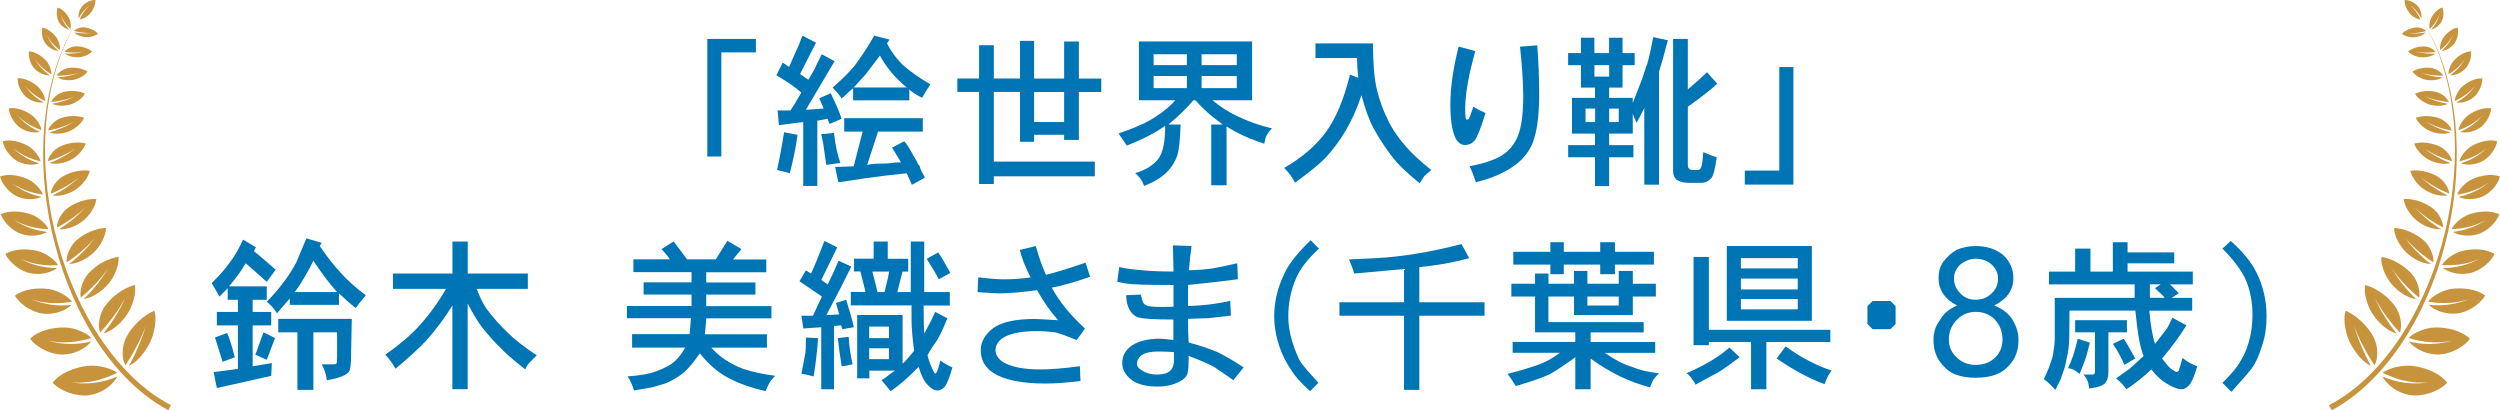 <?xml version="1.0" encoding="UTF-8"?>
<svg id="_レイヤー_2" data-name="レイヤー 2" xmlns="http://www.w3.org/2000/svg" viewBox="0 0 427.74 70.19">
  <defs>
    <style>
      .cls-1 {
        fill: #c7943d;
      }

      .cls-2 {
        fill: #0075b5;
      }
    </style>
  </defs>
  <g id="_文言" data-name="文言">
    <g>
      <g>
        <path class="cls-2" d="M123.43,26.78h-2.41V6.66h8.31v2.3h-5.91v17.83Z"/>
        <path class="cls-2" d="M140.94,18.58l-.77-1.75,1.97-.88c.36.8.69,1.51.98,2.13.29.62.58,1.37.88,2.24l-2.08.88-.33-.88-1.75.33v11.16h-2.41v-10.94l-4.16.55-.22-2.52h2.19c.44-.66.8-1.24,1.09-1.75.29-.51.55-.95.77-1.31-1.17-1.02-2.59-2-4.27-2.95l1.09-2.19,1.09.77.66-1.53c.51-1.17.8-1.82.88-1.97.15-.29.27-.6.38-.93s.24-.64.38-.93l2.3,1.2-2.73,5.36,1.42.98c.29-.51.66-1.13,1.09-1.86.15-.36.29-.69.44-.98.15-.29.4-.8.77-1.53l2.19,1.2-4.92,8.31c.15,0,1.17-.07,3.06-.22ZM135.14,29.63l-2.19-.55c.44-1.97.84-4.12,1.2-6.45l2.3.44c-.22,1.82-.66,4.01-1.31,6.56ZM143.78,27.88l-2.41.33-.55-3.83c-.15-.73-.24-1.13-.27-1.2-.04-.07-.05-.15-.05-.22l2.19-.22c.22,1.97.58,3.68,1.09,5.14ZM149.58,6.11l2.62.66-.44.66c.66,1.31,1.57,2.55,2.73,3.72,1.46,1.24,3.02,2.33,4.7,3.28-.51.73-.98,1.5-1.42,2.3-1.02-.51-1.75-.98-2.19-1.42v1.86h-9.62v-2.08c-.44.37-.84.73-1.2,1.09-.37.37-.62.58-.77.66-.07-.15-.27-.42-.6-.82-.33-.4-.64-.75-.93-1.04,1.6-1.38,2.88-2.66,3.83-3.83,1.09-1.46,2.19-3.13,3.28-5.03ZM147.61,22.52h-3.17v-2.3h13.45v2.3h-7.66l-1.86,5.69c.29-.07.66-.13,1.09-.16.44-.04.8-.05,1.09-.05.88,0,1.53-.04,1.97-.11.36-.07.91-.11,1.64-.11l-1.53-2.52,2.08-1.09c.22.22.47.57.77,1.04.29.47.55.93.77,1.37.51.8.77,1.28.77,1.42.07.07.16.18.27.33.11.15.16.29.16.44.07.22.18.47.33.77.07.15.16.29.27.44.11.15.16.29.16.44l-2.19,1.2-.88-1.97c-2.84.29-5.27.58-7.27.88-2.01.29-3.48.51-4.43.66l-.55-2.62,3.17-.11,1.53-5.91ZM150.56,9.5l-2.41,3.17-2.08,2.3h9.08c-1.09-.88-2.04-1.82-2.84-2.84-.66-.8-1.24-1.68-1.75-2.62Z"/>
        <path class="cls-2" d="M174.52,13.44v-6.45h2.41v6.45h5.14v-6.34h2.52v6.34h3.83v2.3h-3.83v8.2h-2.52v-.88h-5.14v1.2h-2.41v-8.53h-4.48v11.92h17.28v2.52h-17.28v1.31h-2.52v-15.75h-3.72v-2.3h3.72v-5.69h2.52v5.69h4.48ZM182.07,20.88v-5.14h-5.14v5.14h5.14Z"/>
        <path class="cls-2" d="M201.1,17.16h-6.23V7.1h19.36v10.06h-6.78c1.31,1.09,2.73,2.01,4.27,2.73,1.82.88,3.79,1.57,5.91,2.08-.37.37-.62.69-.77.98-.22.22-.4.77-.55,1.64-2.48-.8-4.63-1.79-6.45-2.95v10.06h-2.62v-10.39h1.97c-1.46-1.09-2.33-1.79-2.62-2.08-.51-.44-1.2-1.13-2.08-2.08h-.33c-1.09,1.31-2.52,2.7-4.27,4.16h2.08c-.07,2.55-.26,4.3-.55,5.25-.37,1.09-.98,2.08-1.86,2.95s-2.15,1.64-3.83,2.3c-.29-.88-.8-1.6-1.53-2.19,1.75-.51,3.06-1.31,3.94-2.41.8-1.02,1.2-2.92,1.2-5.69-1.75,1.24-3.94,2.37-6.56,3.39-.29-.44-.77-1.13-1.42-2.08,2.33-.8,4.08-1.53,5.25-2.19,1.9-1.09,3.39-2.26,4.48-3.5ZM197.38,11.14h5.69v-1.86h-5.69v1.86ZM197.38,15.08h5.69v-2.08h-5.69v2.08ZM205.59,11.14h6.02v-1.86h-6.02v1.86ZM205.59,15.08h6.02v-2.08h-6.02v2.08Z"/>
        <path class="cls-2" d="M232.18,9.94h-7.11v-2.52h9.84c0,3.35.22,5.98.66,7.88.44,1.82,1.06,3.54,1.86,5.14.66,1.46,1.71,3.03,3.17,4.7,1.02,1.17,2.44,2.48,4.27,3.94-.22.22-.4.38-.55.49-.15.11-.37.31-.66.6-.29.44-.55.84-.77,1.2-2.19-1.82-3.68-3.24-4.48-4.27-1.31-1.68-2.44-3.39-3.39-5.14-.73-1.31-1.42-3.21-2.08-5.69-.73,2.26-1.64,4.3-2.73,6.12-.88,1.53-2.04,3.1-3.5,4.7-1.09,1.09-2.81,2.48-5.14,4.16-.44-.88-1.06-1.71-1.86-2.52,3.06-1.75,5.47-3.83,7.22-6.23,1.68-2.33,3.02-5.58,4.05-9.73l1.42.55c-.15-1.31-.22-2.44-.22-3.39Z"/>
        <path class="cls-2" d="M252.08,18.25c.58.37,1.27.73,2.08,1.09-.8,2.62-1.42,4.19-1.86,4.7-.44.51-.98.77-1.64.77-.58,0-1.09-.33-1.53-.98-.66-1.24-.98-3.21-.98-5.91,0-2.92.47-6.23,1.42-9.95l2.84.77c-.8,2.92-1.31,5.29-1.53,7.11-.22,1.9-.26,3.32-.11,4.27,0,.15.04.26.11.33h.22c.07,0,.15-.04.22-.11.15-.29.4-.98.77-2.08ZM252.52,31.16c-.37-1.09-.73-2.01-1.09-2.73,2.41-.44,4.27-1.06,5.58-1.86,1.24-.8,2.15-1.93,2.73-3.39.58-1.53.88-3.79.88-6.78,0-2.11-.18-4.92-.55-8.42l2.95-.22c.22,2.92.33,5.69.33,8.31,0,3.65-.37,6.42-1.09,8.31-.58,1.46-1.53,2.7-2.84,3.72-1.82,1.38-4.12,2.41-6.89,3.06Z"/>
        <path class="cls-2" d="M283.85,12.24v19.36h-2.52v-13.12c-.58,1.17-1.02,2.01-1.31,2.52-.29-.58-.51-1.09-.66-1.53v3.39h-4.05v1.97h4.16v2.08h-4.16v4.92h-2.41v-4.92h-4.59v-2.08h4.59v-1.97h-3.94v-6.12h3.94v-1.75h-2.41v-3.83h-2.19v-2.08h2.19v-2.62h2.3v2.62h2.52v-2.62h2.3v2.62h2.08v2.08h-2.08v3.83h-2.3v1.75h4.05v.88c1.17-2.92,1.9-4.88,2.19-5.91.36-.8.8-2.59,1.31-5.36l2.52.55c-.22.66-.4,1.31-.55,1.97-.15.66-.48,1.79-.98,3.39ZM272.92,20.88v-2.3h-1.64v2.3h1.64ZM275.32,13.11v-1.97h-2.52v1.97h2.52ZM276.96,20.88v-2.3h-1.64v2.3h1.64ZM286.26,29.41V6.66h2.52v8.64c1.46-1.24,2.55-2.22,3.28-2.95l1.75,1.97c-.8.8-2.48,2.12-5.03,3.94v9.95c0,.29.07.51.22.66.15.15.36.22.66.22h.66c.36,0,.58-.11.66-.33.22-.36.36-1.28.44-2.73,1.02.44,1.79.73,2.3.88-.29,2.11-.62,3.32-.98,3.61-.44.51-1.02.77-1.75.77h-2.08c-.8,0-1.5-.18-2.08-.55-.37-.37-.55-.8-.55-1.31Z"/>
        <path class="cls-2" d="M298.52,29.19h5.91V11.47h2.41v20.12h-8.31v-2.41Z"/>
        <path class="cls-2" d="M41.59,41l2.19,1.31-.33.66c.73.58,1.97,1.64,3.72,3.17l-1.53,2.08c-.8-.73-1.48-1.33-2.02-1.8-.55-.47-1.08-.93-1.59-1.37-.66,1.17-1.6,2.48-2.84,3.94h6.45v2.3h-2.41v2.08h3.17v2.3h-3.17v7l3.28-.55-.11,2.19-9.3,2.08-.55-2.73c.15,0,1.53-.18,4.16-.55v-7.44h-3.61v-2.3h3.61v-2.08h-1.75v-1.97l-.66.66c-.22.22-.48.47-.77.77-.29-.58-.73-1.35-1.31-2.3,1.38-1.38,2.41-2.55,3.06-3.5.8-1.02,1.57-2.33,2.3-3.94ZM40.17,61.13l-2.08.77c-.73-2.33-1.17-3.72-1.31-4.16l2.08-.77c.44,1.02.88,2.41,1.31,4.16ZM45.09,56.86l1.97.98-1.42,3.72-1.97-.88c.15-.29.33-.77.55-1.42s.51-1.46.88-2.41ZM52.42,40.78l2.62.77-.33.55c1.24,1.82,2.44,3.35,3.61,4.59,1.17,1.31,2.59,2.59,4.27,3.83-.73.88-1.31,1.6-1.75,2.19-.73-.58-1.68-1.42-2.84-2.52v1.97h-8.42v-1.09c-.44.51-1.17,1.35-2.19,2.52-.58-.88-1.17-1.53-1.75-1.97,1.17-1.17,2.22-2.41,3.17-3.72.51-.66,1.13-1.64,1.86-2.95l1.75-4.16ZM57.67,61.02v-4.16h-4.05v9.84h-2.73v-9.84h-3.28v-2.3h12.58l-.11,5.69c0,1.82-.11,2.92-.33,3.28-.44.66-1.71,1.17-3.83,1.53-.07-.88-.37-1.79-.88-2.73h2.08c.22,0,.36-.04.44-.11.07-.07.11-.47.11-1.2ZM53.62,44.61c-.88,1.82-1.93,3.61-3.17,5.36h7.22c-1.31-1.46-2.66-3.24-4.05-5.36Z"/>
        <path class="cls-2" d="M77.41,46.8v-5.47h2.62v5.47h10.28v2.62h-8.75c.51,1.39,1.09,2.55,1.75,3.5,1.17,1.53,2.3,2.81,3.39,3.83,1.31,1.31,3.02,2.66,5.14,4.05l-1.2,1.2c-.29.29-.55.69-.77,1.2-1.97-1.53-3.39-2.77-4.27-3.72-.73-.66-1.75-1.79-3.06-3.39-.73-.95-1.57-2.33-2.52-4.16v14.66h-2.62v-14.33c-1.24,2.04-2.73,4.05-4.48,6.02-1.24,1.31-2.99,2.92-5.25,4.81-.58-1.02-1.17-1.82-1.75-2.41,2.41-1.68,4.3-3.28,5.69-4.81,1.75-1.9,3.32-4.05,4.7-6.45h-9.08v-2.62h10.17Z"/>
        <path class="cls-2" d="M126.84,42.64l-1.42,1.75h5.69v2.19h-10.28v1.75h8.42v2.08h-8.42v1.97h11.16v2.08h-11.16c0,.22-.07,1.13-.22,2.73h10.61v2.3h-9.52c1.09,1.24,2.48,2.26,4.16,3.06,1.38.73,3.65,1.31,6.78,1.75-.58.58-.91.98-.98,1.2-.15.22-.37.69-.66,1.42-2.55-.58-4.7-1.35-6.45-2.3-1.68-.88-3.28-2.26-4.81-4.16-1.02,1.46-1.86,2.48-2.52,3.06-.58.58-1.53,1.2-2.84,1.86-.29.15-1.2.44-2.73.88-1.24.22-2.3.4-3.17.55-.29-.95-.66-1.75-1.09-2.41,2.11-.15,3.75-.44,4.92-.88,1.38-.51,2.41-1.06,3.06-1.64.73-.66,1.35-1.46,1.86-2.41h-9.08v-2.3h9.84c.15-1.6.22-2.52.22-2.73h-10.94v-2.08h11.05v-1.97h-8.2v-2.08h8.2v-1.75h-9.95v-2.19h6.23c-.07-.15-.27-.42-.6-.82-.33-.4-.6-.71-.82-.93l2.08-1.31,2.3,3.06h4.92l1.97-3.17,2.41,1.42Z"/>
        <path class="cls-2" d="M146.09,55.99l-1.97.33-.22-.66-1.2.11v10.83h-2.19v-10.61c-2.19.15-3.21.22-3.06.22l-.33-2.19h1.97l1.53-3.28-3.83-2.62,1.09-1.86.88.55c.58-1.24,1.35-3.1,2.3-5.58l2.19,1.09-2.73,5.58,1.09.77c.73-1.46,1.35-2.81,1.86-4.05l2.19.98-1.86,3.72-2.41,4.59,2.19-.11-.55-1.97,1.75-.55c.66,2.12,1.09,3.68,1.31,4.7ZM139.2,64.41c-.29-.07-.64-.16-1.04-.27-.4-.11-.75-.16-1.04-.16l.66-3.5c.07-.29.11-1.2.11-2.73l2.08.11c-.15,2.19-.4,4.38-.77,6.56ZM145.87,62.33c-.95.22-1.57.33-1.86.33-.29-1.75-.51-3.35-.66-4.81l1.86-.22c.07,1.46.29,3.03.66,4.7ZM149.48,44.28v-2.95h2.41v2.95h3.5v2.19h-.98l-.88,3.5h2.3v-8.64h2.3v8.64h4.38v2.3h-4.48c0,2.26.04,3.87.11,4.81.88-1.6,1.49-2.84,1.86-3.72l2.08,1.09c-.44,1.17-.91,2.22-1.42,3.17-.15.29-.27.51-.38.66-.11.15-.35.49-.71,1.04-.37.55-.66,1.04-.88,1.48.29,1.09.66,2.04,1.09,2.84l.22.33.22-.22c.22-.36.44-1.06.66-2.08.58.44,1.27.84,2.08,1.2-.51,1.75-.95,2.84-1.31,3.28-.44.44-.84.66-1.2.66-.58,0-1.17-.33-1.75-.98-.58-.58-1.09-1.6-1.53-3.06-1.75,1.82-3.35,3.21-4.81,4.16-.07-.15-.58-.77-1.53-1.86.44-.29.84-.58,1.2-.88.36-.29.73-.55,1.09-.77h-4.38v1.31h-2.08v-10.83h7.77v8.31c.44-.36,1.09-1.09,1.97-2.19-.29-2.26-.44-4.01-.44-5.25v-2.52h-10.39v-2.3h2.52l-.88-3.5h-1.09v-2.19h3.39ZM152.1,57.85v-1.97h-3.39v1.97h3.39ZM152.1,61.45v-1.86h-3.39v1.86h3.39ZM152.1,46.47h-2.84l.88,3.5h1.2c.51-2.04.77-3.21.77-3.5ZM162.6,46.69l-1.97,1.09c-.37-.73-1.06-1.9-2.08-3.5l1.97-1.09c.51.73,1.2,1.9,2.08,3.5Z"/>
        <path class="cls-2" d="M178.96,47.02c1.53-.36,3.79-1.06,6.78-2.08l.77,2.41c-2.7.95-4.89,1.57-6.56,1.86,1.31,2.41,3.21,4.74,5.69,7l-1.42,1.97c-1.6-.66-2.81-1.09-3.61-1.31-1.17-.15-2.23-.22-3.17-.22-2.7,0-4.67.4-5.91,1.2-.8.58-1.2,1.28-1.2,2.08,0,.73.4,1.39,1.2,1.97,1.46.88,3.61,1.31,6.45,1.31,1.75,0,4.01-.18,6.78-.55l.11,2.52c-2.26.29-4.27.44-6.02.44-4.08,0-7.07-.62-8.97-1.86-1.39-.95-2.08-2.22-2.08-3.83,0-1.46.73-2.73,2.19-3.83,1.46-1.02,3.83-1.53,7.11-1.53.29,0,1.6.07,3.94.22-1.24-1.38-2.44-3.1-3.61-5.14-2.77.37-4.92.55-6.45.55-.44,0-1.68-.07-3.72-.22l.11-2.52c1.9.22,3.35.33,4.38.33,1.53,0,3.06-.11,4.59-.33-.88-1.68-1.5-3.24-1.86-4.7l2.73-.66c.58,2.04,1.17,3.68,1.75,4.92Z"/>
        <path class="cls-2" d="M203.38,46.25c1.9-.07,3.24-.18,4.05-.33.88-.15,1.62-.29,2.24-.44.62-.15,1.29-.29,2.02-.44l.11,2.73c-2.04.29-4.89.62-8.53.98v3.61c2.55-.07,4.96-.36,7.22-.88l.11,2.52-3.83.44-3.5.11c0,1.9.04,3.25.11,4.05,1.9.51,3.54,1.06,4.92,1.64,1.46.73,2.95,1.6,4.48,2.62l-1.75,2.19c-1.68-1.17-2.73-1.9-3.17-2.19-.88-.51-2.37-1.17-4.48-1.97,0,1.6-.07,2.62-.22,3.06-.22.58-.66,1.02-1.31,1.31-1.02.58-2.3.88-3.83.88-1.97,0-3.46-.4-4.48-1.2-1.02-.8-1.53-1.75-1.53-2.84s.44-2,1.31-2.73c1.17-.95,2.88-1.42,5.14-1.42.36,0,1.13.07,2.3.22v-3.5c-3.5,0-5.58-.15-6.23-.44-1.17-.58-1.79-1.82-1.86-3.72l2.52-.11c.15.73.29,1.2.44,1.42.07.22.36.4.88.55.66.15,2.08.18,4.27.11v-3.72c-3.43,0-5.54-.04-6.34-.11-.95,0-2.04-.15-3.28-.44l.33-2.52c.88.22,2.19.4,3.94.55,1.6.15,3.39.22,5.36.22l-.11-4.48,3.17.11c0,.29-.04.66-.11,1.09-.07.44-.13.89-.16,1.37-.04.47-.09,1.04-.16,1.7ZM200.86,61.45v-1.2c-.8-.07-1.71-.11-2.73-.11-1.24,0-2.19.22-2.84.66-.51.44-.77.91-.77,1.42,0,.44.25.8.77,1.09.73.51,1.64.77,2.73.77,1.02,0,1.75-.22,2.19-.66.44-.36.66-1.02.66-1.97Z"/>
        <path class="cls-2" d="M224.25,41.11l1.42,1.42c-1.97,1.82-3.28,3.54-3.94,5.14-.88,2.04-1.31,4.19-1.31,6.45,0,1.39.22,2.81.66,4.27.51,1.6.98,2.77,1.42,3.5.51.73,1.53,1.93,3.06,3.61l-1.42,1.42c-1.6-1.46-2.62-2.59-3.06-3.39-.95-1.31-1.68-2.73-2.19-4.27-.58-1.75-.88-3.46-.88-5.14,0-2.48.58-4.92,1.75-7.33.73-1.6,2.22-3.5,4.48-5.69Z"/>
        <path class="cls-2" d="M242.84,45.7v6.02h11.16v2.3h-11.16v12.69h-2.62v-12.69h-11.05v-2.3h11.05v-5.69l-8.53.77c-.15-.58-.44-1.38-.88-2.41l4.59-.22c4.38-.22,9.26-1.02,14.66-2.41l1.31,2.41c-2.62.73-5.47,1.24-8.53,1.53Z"/>
        <path class="cls-2" d="M269.3,48.55v-2.19h2.3v2.19h5.36v-2.19h2.41v2.19h3.94v2.19h-3.94v3.17h-10.06v-3.17h-4.38v4.38h16.3v1.75h-9.08v1.64h11.05v1.86h-8.64c1.68,1.17,3.24,1.97,4.7,2.41,1.17.51,2.7.88,4.59,1.09-.51.51-.84.88-.98,1.09-.22.44-.4.88-.55,1.31-3.5-.88-6.89-2.52-10.17-4.92v5.25h-2.62v-5.47c-1.82,1.31-3.25,2.26-4.27,2.84-1.17.58-3.14,1.27-5.91,2.08-.58-.95-1.06-1.64-1.42-2.08,2.26-.58,4.08-1.13,5.47-1.64,1.17-.44,2.33-1.09,3.5-1.97h-8.09v-1.86h10.72v-1.64h-6.89v-6.12h-4.05v-2.19h4.05v-1.75h2.3v1.75h4.38ZM265.26,43.08v-1.64h2.3v1.64h6.23v-1.64h2.52v1.64h6.67v2.19h-6.67v1.64h-2.52v-1.64h-6.23v1.64h-2.3v-1.64h-6.34v-2.19h6.34ZM276.96,52.27v-1.53h-5.36v1.53h5.36Z"/>
        <path class="cls-2" d="M290.09,65.83c-.07-.29-.26-.58-.55-.88,0-.07-.09-.22-.27-.44-.18-.22-.42-.44-.71-.66,3.06-1.31,5.5-2.77,7.33-4.38l1.75,1.64c-1.82,1.39-3.06,2.26-3.72,2.62-.15.07-1.42.77-3.83,2.08ZM289.76,59.05v-15.09h2.62v12.47h20.78v2.08h-10.94v8.09h-2.62v-8.09h-7.22v.55h-2.62ZM295.45,54.89v-12.8h14.55v12.8h-14.55ZM307.59,45.92v-1.75h-9.73v1.75h9.73ZM307.59,49.53v-1.86h-9.73v1.86h9.73ZM307.59,52.92v-1.75h-9.73v1.75h9.73ZM313.38,63.42c-.44.51-.84,1.27-1.2,2.3-2.48-.88-5.21-2.33-8.2-4.38l1.53-2.08c2.48,1.82,5.1,3.21,7.88,4.16Z"/>
        <path class="cls-2" d="M319.51,55.44v-3.06l.88-.88h3.06l.88.88v3.06l-.88.88h-3.06l-.88-.88Z"/>
        <path class="cls-2" d="M341.21,52.27c1.46.58,2.52,1.42,3.17,2.52s.98,2.22.98,3.39c0,1.82-.58,3.32-1.75,4.48-1.17,1.31-3.03,1.97-5.58,1.97s-4.38-.66-5.47-1.97c-1.17-1.17-1.75-2.66-1.75-4.48,0-1.31.36-2.44,1.09-3.39.58-1.09,1.57-1.93,2.95-2.52-2.12-1.09-3.17-2.66-3.17-4.7,0-1.09.25-2,.77-2.73.66-.88,1.42-1.57,2.3-2.08,1.02-.44,2.11-.66,3.28-.66,1.9,0,3.46.51,4.7,1.53,1.17,1.09,1.75,2.41,1.75,3.94,0,2.04-1.09,3.61-3.28,4.7ZM338.03,53.36c-1.24,0-2.3.44-3.17,1.31-.95.95-1.42,2.08-1.42,3.39,0,1.24.44,2.26,1.31,3.06.88.88,1.97,1.31,3.28,1.31,1.38,0,2.52-.44,3.39-1.31.8-.8,1.2-1.82,1.2-3.06,0-1.31-.44-2.44-1.31-3.39-.88-.88-1.97-1.31-3.28-1.31ZM338.03,51.28c1.09,0,2-.36,2.73-1.09.73-.66,1.09-1.49,1.09-2.52,0-.95-.37-1.75-1.09-2.41-.73-.66-1.64-.98-2.73-.98-.95,0-1.82.33-2.62.98-.73.66-1.09,1.46-1.09,2.41s.36,1.79,1.09,2.52c.66.73,1.53,1.09,2.62,1.09Z"/>
        <path class="cls-2" d="M361.5,46.47v-5.03h2.52v1.75h7.98v1.86h-7.98v1.42h11.16v2.19h-3.94c.22.15.4.31.55.49.15.18.31.35.49.49.18.15.35.33.49.55l-1.2.77h3.5v2.19h-7.33c.22,2.55.55,4.45.98,5.69,1.17-1.53,1.79-2.33,1.86-2.41.29-.36.66-1.06,1.09-2.08l2.41,1.31c-.95,1.6-2.33,3.5-4.16,5.69.73.95,1.24,1.53,1.53,1.75.51.37.84.55.98.55.07,0,.18-.07.33-.22.07-.15.29-.88.66-2.19.8.66,1.64,1.13,2.52,1.42-.51,1.75-.98,2.84-1.42,3.28s-.84.66-1.2.66c-.73,0-1.6-.33-2.62-.98-.88-.51-1.75-1.31-2.62-2.41-1.39,1.31-2.81,2.44-4.27,3.39-.44-.66-1.02-1.28-1.75-1.86,1.09-.8,1.86-1.35,2.3-1.64l2.41-2.19c-.58-1.31-1.06-3.9-1.42-7.77h-11.27c0,3.28-.04,5.25-.11,5.91-.07.88-.26,1.93-.55,3.17-.07.44-.29,1.13-.66,2.08,0,.22-.37,1.02-1.09,2.41-.66-.73-1.31-1.35-1.97-1.86.58-1.17,1.09-2.48,1.53-3.94.07-.51.15-1.02.22-1.53.07-.51.11-.98.11-1.42v-7h13.67v-2.3h-14.66v-2.19h4.48v-3.94h2.62v3.94h3.83ZM355.81,63.97c-.66-.58-1.31-.91-1.97-.98.51-1.17.8-1.9.88-2.19.29-.88.55-1.82.77-2.84l2.08.66c-.37,1.46-.62,2.41-.77,2.84-.15.37-.27.69-.38.98-.11.29-.31.8-.6,1.53ZM355.05,56.86v-2.08h8.86v2.08h-3.17v6.78c0,.88-.18,1.49-.55,1.86-.29.44-1.2.77-2.73.98-.07-.58-.18-1.06-.33-1.42-.07-.22-.29-.55-.66-.98h1.64c.07,0,.15-.04.22-.11.07-.07.11-.18.11-.33v-6.78h-3.39ZM361.5,58.83l1.86-.88c.36.51,1.02,1.64,1.97,3.39l-1.86,1.09c-.51-1.24-1.17-2.44-1.97-3.61ZM368.72,49.31l.98-.66h-1.86v2.3h2.52c-.15-.22-.37-.46-.66-.71-.29-.25-.62-.56-.98-.93Z"/>
        <path class="cls-2" d="M380.25,42.53l1.42-1.31c2.04,1.82,3.5,3.61,4.38,5.36,1.17,2.33,1.75,4.85,1.75,7.55,0,1.82-.26,3.5-.77,5.03-.58,1.82-1.17,3.1-1.75,3.83-.22.37-1.39,1.71-3.5,4.05l-1.53-1.53c1.53-1.53,2.52-2.7,2.95-3.5.66-1.02,1.17-2.15,1.53-3.39.44-1.46.66-3.03.66-4.7,0-2.19-.37-4.16-1.09-5.91-.73-1.68-2.08-3.5-4.05-5.47Z"/>
      </g>
      <g>
        <g>
          <path class="cls-1" d="M21.97,63.82c2.15,2.19,4.58,4.1,7.28,5.5l-.46.87c-1.4-.75-2.72-1.63-3.96-2.6-1.24-.97-2.4-2.04-3.49-3.17-2.17-2.27-4.05-4.8-5.67-7.48-1.62-2.68-2.98-5.5-4.11-8.41-1.14-2.91-2.02-5.91-2.7-8.95-.67-3.04-1.12-6.13-1.34-9.24-.21-3.11-.19-6.23.12-9.33.31-3.1.89-6.17,1.81-9.14.46-1.48,1.01-2.94,1.65-4.36.65-1.41,1.39-2.78,2.25-4.08-.84,1.31-1.56,2.68-2.19,4.1-.63,1.42-1.15,2.88-1.59,4.37-.88,2.97-1.42,6.04-1.68,9.12-.26,3.09-.25,6.19,0,9.28.25,3.08.74,6.15,1.45,9.16.72,3.01,1.63,5.97,2.8,8.83,1.16,2.86,2.54,5.63,4.17,8.25,1.63,2.61,3.51,5.07,5.66,7.26Z"/>
          <path class="cls-1" d="M22.03,56.97c-.08.12-.15.24-.22.36-.07.12-.14.24-.2.36-.2.38-.36.81-.46,1.25-.11.44-.17.91-.17,1.34,0,.44.03.87.11,1.25.04.2.09.37.16.53s.13.31.21.44c.28-.43.55-.85.81-1.28.13-.21.26-.43.38-.64.06-.11.12-.21.18-.32.06-.11.12-.22.18-.33.48-.87.92-1.74,1.31-2.6.24-.54.46-1.09.66-1.62-.08.28-.17.56-.27.84-.05.14-.1.28-.15.43-.05.14-.1.28-.15.42-.2.56-.43,1.14-.67,1.72-.25.58-.5,1.16-.78,1.74-.28.58-.58,1.17-.9,1.76.81-.41,1.54-1.05,2.16-1.8.62-.75,1.15-1.6,1.54-2.44.09-.2.18-.41.26-.63.04-.11.08-.22.11-.33.04-.11.07-.23.1-.35.13-.46.23-.94.29-1.4.03-.23.06-.46.07-.69.01-.23.02-.45,0-.66,0-.11-.01-.21-.02-.31-.01-.1-.03-.2-.04-.3-.03-.2-.07-.38-.14-.55-.93.41-1.87,1.05-2.71,1.84-.42.39-.82.83-1.17,1.28-.18.23-.34.46-.5.7Z"/>
          <path class="cls-1" d="M16.29,65.48c-.66.09-1.32.13-2,.12-.17,0-.34,0-.51-.01-.17,0-.33-.02-.5-.04-.33-.03-.67-.07-1.01-.13.65.05,1.29.08,1.94.03,1.04-.07,2.05-.26,3.01-.55.12-.04.24-.07.36-.11.12-.04.24-.08.36-.12.24-.08.48-.17.72-.27.47-.19.94-.4,1.39-.63-.13-.1-.27-.19-.43-.28-.16-.09-.34-.17-.53-.25-.38-.16-.81-.3-1.27-.41-.46-.1-.93-.19-1.42-.24-.48-.04-.96-.04-1.41.01-.14.02-.29.04-.43.06-.14.02-.28.05-.43.07-.29.05-.57.12-.85.2-.57.15-1.13.35-1.66.59-1.06.48-2,1.13-2.62,1.98.2.2.43.39.66.57.12.09.24.17.37.26.13.08.26.16.39.24.27.15.55.29.83.41.28.12.57.23.87.32.59.18,1.18.29,1.74.34.14.01.28.02.41.03.14,0,.27,0,.41,0,.26,0,.52-.04.75-.08,1-.18,1.94-.57,2.74-1.12.8-.55,1.47-1.25,1.93-2.05-.62.26-1.25.48-1.89.66-.64.18-1.3.32-1.96.4Z"/>
          <path class="cls-1" d="M17.96,52.37c-.48.67-.8,1.52-.95,2.35-.07.41-.09.82-.07,1.19.01.19.03.36.06.53.03.16.07.32.13.45.32-.35.65-.71.96-1.07.31-.36.61-.73.89-1.1.29-.37.56-.74.83-1.12.13-.19.26-.38.39-.57s.25-.38.37-.58c.31-.48.57-.97.83-1.44-.22.51-.47,1.02-.74,1.53-.14.26-.27.51-.42.76-.14.25-.29.51-.45.76-.31.51-.64,1.02-.99,1.52-.35.5-.72,1-1.11,1.5,1.65-.51,3.13-1.89,4.11-3.37.23-.35.45-.76.63-1.18.09-.21.17-.43.25-.65.08-.22.14-.44.2-.66.12-.45.21-.89.24-1.3,0-.1.01-.21.01-.31,0-.1,0-.2,0-.3,0-.2-.03-.38-.07-.56-.93.25-1.89.72-2.78,1.35-.89.63-1.7,1.41-2.31,2.26Z"/>
          <path class="cls-1" d="M10.76,60.66c1.91-.05,3.73-.9,4.85-2.23-.62.15-1.25.26-1.87.33-.62.07-1.24.1-1.86.09-.31,0-.62-.02-.94-.05-.31-.03-.63-.06-.93-.11-.61-.1-1.22-.24-1.83-.42.6.12,1.19.23,1.79.27.24.02.48.03.72.03.24,0,.48,0,.72,0,.48-.02.96-.06,1.43-.12.47-.06.94-.15,1.41-.25s.93-.23,1.39-.37c-.11-.11-.22-.22-.35-.33-.13-.11-.28-.21-.45-.32-.33-.2-.71-.39-1.12-.56-.81-.34-1.74-.57-2.6-.59-1.06-.02-2.21.11-3.26.43-1.05.31-2.02.8-2.71,1.5.16.21.34.41.53.6.1.09.2.19.3.28.11.09.22.18.33.26.45.34.95.63,1.45.87.25.12.52.22.78.31.26.09.52.16.78.22.51.12,1,.17,1.44.16Z"/>
          <path class="cls-1" d="M16.25,45.76c-.41.31-.78.65-1.11,1.01-.26.29-.49.62-.69.98-.19.36-.36.75-.47,1.12-.11.38-.18.76-.21,1.11-.03.35-.01.67.06.93.69-.57,1.36-1.18,1.99-1.8.62-.62,1.21-1.27,1.74-1.94.34-.42.64-.85.94-1.27-.13.23-.27.46-.42.68-.15.23-.3.46-.45.68-.3.45-.63.89-.98,1.34-.35.44-.72.88-1.11,1.31-.38.43-.79.85-1.22,1.26,1.61-.27,3.16-1.36,4.25-2.63.52-.61.98-1.42,1.29-2.23.07-.2.15-.41.21-.62.06-.21.11-.41.15-.61.08-.4.09-.77.06-1.13-.89.12-1.85.46-2.75.95-.45.25-.89.53-1.3.85Z"/>
          <path class="cls-1" d="M12.22,52.18c-.6.06-1.19.09-1.78.08-.59,0-1.17-.06-1.75-.14-.58-.08-1.15-.2-1.72-.36-.29-.08-.56-.17-.84-.26-.27-.1-.55-.2-.82-.32.54.18,1.07.34,1.63.45.9.17,1.79.24,2.69.24.9,0,1.79-.09,2.69-.24-.17-.23-.39-.47-.67-.69-.28-.23-.61-.45-.97-.65-.37-.2-.75-.39-1.14-.53-.4-.15-.8-.26-1.2-.31-.5-.07-1.02-.1-1.54-.09-.52,0-1.04.05-1.55.14-1.02.18-1.97.53-2.7,1.09.24.41.58.8.95,1.16.19.18.39.35.59.51.21.16.42.31.65.44.9.54,1.86.89,2.69.97,1.77.17,3.58-.38,4.8-1.47Z"/>
          <path class="cls-1" d="M11.76,42.99c-.3.69-.41,1.38-.35,1.89,1.43-.93,2.71-1.96,3.86-3.11.36-.36.68-.73.99-1.1-.29.4-.6.8-.93,1.19-.33.39-.69.78-1.05,1.15-.73.75-1.55,1.48-2.44,2.16,1.52-.07,3.09-.92,4.24-2.01.55-.52,1.04-1.22,1.43-1.97.19-.37.34-.75.45-1.12.05-.18.1-.37.13-.55.03-.18.05-.35.05-.52-1.69.04-3.7.9-5.08,2.13-.55.48-.99,1.16-1.28,1.85Z"/>
          <path class="cls-1" d="M5.15,46.74c1.62.34,3.36.02,4.62-.86-1.12-.02-2.21-.16-3.28-.42-.54-.13-1.04-.3-1.55-.5-.51-.2-1-.43-1.48-.7.48.21.97.41,1.47.57.81.25,1.63.41,2.47.49.84.09,1.68.1,2.53.05-.24-.46-.77-.97-1.39-1.42-.62-.45-1.38-.83-2.11-1.01-1.81-.44-4.03-.4-5.5.51.09.2.21.4.33.59.13.19.26.38.42.56.32.36.68.69,1.06.99.76.59,1.64,1,2.4,1.16Z"/>
          <path class="cls-1" d="M13.64,36.47c-.34.34-.7.66-1.08.98-.75.63-1.57,1.23-2.46,1.78,1.42.08,2.96-.55,4.12-1.46.28-.21.54-.48.8-.77.26-.29.5-.61.7-.94.2-.33.38-.67.52-1.01.13-.34.22-.67.25-.99-.79-.06-1.67.07-2.52.34-.86.27-1.69.68-2.38,1.19-.55.4-1.04.99-1.36,1.61-.17.31-.3.62-.38.92-.08.29-.12.57-.11.81.71-.36,1.38-.76,2.02-1.18.65-.42,1.27-.88,1.84-1.36.36-.3.69-.62,1.02-.94-.15.18-.31.35-.48.52-.16.17-.33.34-.5.51Z"/>
          <path class="cls-1" d="M2.66,39.56c.36.22.73.38,1.08.49,1.47.46,3.12.33,4.37-.37-1.04-.12-2.05-.35-3.01-.69-.48-.17-.94-.37-1.39-.6-.23-.11-.45-.24-.67-.36-.22-.13-.43-.27-.64-.41.43.24.85.47,1.31.65.73.3,1.48.52,2.25.68.77.15,1.56.25,2.35.28-.09-.23-.25-.47-.45-.71-.2-.25-.44-.49-.71-.73-.55-.47-1.2-.9-1.86-1.12-.83-.29-1.75-.46-2.66-.48-.9-.02-1.78.12-2.5.47.13.39.35.76.6,1.12.26.36.55.7.89,1,.33.3.69.57,1.05.79Z"/>
          <path class="cls-1" d="M8.99,33.45c1.31.2,2.78-.25,3.94-.99.28-.18.55-.4.81-.64.26-.25.5-.52.73-.81.22-.29.41-.59.56-.89.16-.3.27-.6.32-.89-1.45-.25-3.29.17-4.66.99-.55.32-1.03.83-1.4,1.37-.18.27-.33.55-.43.81-.1.27-.17.52-.18.74.69-.27,1.35-.58,1.98-.91.63-.33,1.24-.7,1.82-1.1.36-.25.69-.51,1.02-.78-.62.6-1.33,1.16-2.07,1.68-.75.52-1.57,1-2.43,1.43Z"/>
          <path class="cls-1" d="M1.19,32.29c.27.31.58.58.9.81.31.23.64.42.95.55,1.32.55,2.86.58,4.07.04-.95-.2-1.85-.5-2.71-.9-.86-.4-1.65-.9-2.38-1.5.37.26.75.5,1.16.72.64.34,1.32.61,2.02.82.7.21,1.41.36,2.14.47-.06-.22-.18-.45-.35-.7-.16-.24-.37-.49-.6-.74-.46-.48-1.04-.93-1.62-1.2-1.48-.67-3.37-.98-4.77-.46.1.37.26.73.46,1.09.21.35.46.69.74,1Z"/>
          <path class="cls-1" d="M11.88,26.15c-.34.23-.7.45-1.07.65-.74.41-1.52.79-2.36,1.1,1.18.29,2.57.01,3.7-.57.27-.14.53-.32.8-.52.26-.21.52-.44.74-.69.22-.25.43-.51.6-.77.17-.26.29-.53.37-.8-.65-.17-1.41-.21-2.18-.12-.38.05-.77.12-1.14.23-.37.11-.72.24-1.06.4-.52.25-1.03.67-1.4,1.14-.19.23-.35.47-.47.71-.12.23-.2.46-.23.67.65-.19,1.28-.41,1.89-.67.61-.25,1.2-.54,1.77-.85.35-.2.68-.41,1.01-.63-.16.12-.32.25-.48.36-.16.12-.33.24-.5.35Z"/>
          <path class="cls-1" d="M1.4,26.17c.23.31.49.59.75.82s.55.44.82.58c1.16.62,2.57.78,3.73.39-.85-.27-1.66-.62-2.41-1.06-.37-.22-.73-.46-1.08-.73-.17-.13-.34-.27-.5-.41-.16-.14-.32-.29-.47-.44.32.27.64.53,1,.76.57.37,1.16.67,1.78.93.62.25,1.27.46,1.93.61-.04-.2-.14-.43-.26-.67-.12-.24-.29-.49-.48-.73-.39-.48-.86-.94-1.39-1.24-.33-.19-.68-.35-1.04-.49-.36-.14-.74-.25-1.12-.33-.76-.16-1.52-.18-2.18,0,.05.34.17.7.33,1.04.16.34.35.67.59.98Z"/>
          <path class="cls-1" d="M10.03,21.9c.58-.18,1.14-.38,1.68-.62.34-.15.66-.32.97-.49-.31.2-.63.39-.96.57-.33.18-.67.35-1.03.5-.71.31-1.46.58-2.25.8,1.05.37,2.35.23,3.42-.2.51-.2,1.05-.56,1.51-.97.46-.41.83-.88,1.02-1.34-1.16-.43-2.76-.38-4.03.08-.5.18-.99.52-1.38.91-.38.39-.66.83-.76,1.19.61-.12,1.21-.26,1.79-.44Z"/>
          <path class="cls-1" d="M3.48,21.88c1.01.67,2.28.93,3.37.68-.76-.32-1.46-.71-2.11-1.18-.32-.23-.63-.49-.92-.76-.29-.27-.56-.56-.82-.87.27.27.54.54.85.78.48.38,1.01.71,1.55,1,.54.29,1.11.53,1.7.73-.04-.38-.25-.87-.55-1.34-.3-.47-.71-.94-1.16-1.25-1.11-.79-2.64-1.35-3.88-1.14.04.64.3,1.32.66,1.92.37.6.84,1.11,1.31,1.42Z"/>
          <path class="cls-1" d="M8.76,17.45c1.13-.1,2.21-.32,3.23-.65.32-.1.62-.23.92-.35-.59.3-1.23.57-1.89.78-.67.22-1.37.4-2.1.52.92.43,2.1.42,3.12.13.48-.14.99-.41,1.45-.74.23-.16.43-.35.61-.53.18-.19.33-.38.43-.59-1.01-.5-2.46-.6-3.65-.29-.48.12-.94.38-1.33.7-.39.32-.67.69-.79,1.01Z"/>
          <path class="cls-1" d="M3.44,15.2c.27.57.66,1.08,1.06,1.41.85.69,1.97,1.05,2.98.92-.65-.36-1.25-.78-1.8-1.26-.54-.48-1.02-1.02-1.43-1.63.22.27.45.54.7.78.8.78,1.75,1.38,2.78,1.85,0-.35-.15-.81-.38-1.26-.23-.46-.56-.91-.93-1.24-.94-.82-2.27-1.46-3.41-1.38,0,.29.03.6.1.9.07.31.19.61.32.9Z"/>
          <path class="cls-1" d="M10.01,12.53c-.14.14-.24.29-.31.42.51,0,1.01-.01,1.5-.06.49-.04.98-.12,1.45-.21.3-.06.57-.14.86-.22-.56.21-1.14.39-1.77.52-.62.13-1.26.22-1.93.27.78.47,1.84.57,2.77.41.22-.04.45-.11.68-.2.23-.09.47-.2.68-.32.43-.25.82-.56,1.03-.9-.86-.54-2.14-.77-3.23-.61-.22.03-.44.09-.65.18-.21.09-.41.2-.6.32-.19.12-.35.26-.49.4Z"/>
          <path class="cls-1" d="M5.51,11.2c.14.23.3.44.46.6.7.7,1.67,1.12,2.58,1.1-.55-.38-1.05-.81-1.49-1.29-.43-.48-.82-1.01-1.12-1.59.16.26.34.52.55.77.32.39.68.74,1.07,1.06.39.32.81.61,1.24.87.01-.16,0-.34-.04-.54-.04-.2-.1-.41-.18-.63-.08-.21-.19-.43-.31-.64-.12-.2-.25-.4-.41-.56-.76-.82-1.89-1.53-2.91-1.56-.07.52,0,1.12.2,1.66.1.27.22.53.35.76Z"/>
          <path class="cls-1" d="M13.64,9.01c-.27.05-.54.08-.82.11-.56.05-1.14.07-1.73.04.64.49,1.56.69,2.4.64.4-.03.85-.14,1.26-.32.2-.09.4-.19.57-.3.17-.11.32-.24.43-.38-.35-.28-.8-.51-1.29-.66-.49-.15-1.01-.23-1.49-.21-.39,0-.81.13-1.15.31-.18.09-.34.2-.47.31-.07.06-.13.11-.18.17-.05.06-.1.12-.13.17.89.11,1.78.14,2.63.06.26-.03.52-.07.78-.11-.13.03-.26.06-.39.09-.13.03-.26.05-.4.08Z"/>
          <path class="cls-1" d="M7.84,7.5c.54.69,1.36,1.16,2.17,1.23-.45-.39-.85-.82-1.18-1.29-.17-.23-.32-.48-.46-.73-.07-.13-.13-.26-.2-.39-.06-.13-.11-.26-.17-.4.12.25.25.5.4.73.5.75,1.12,1.38,1.84,1.93.01-.07.02-.14.02-.22,0-.08,0-.17,0-.25-.01-.18-.05-.37-.1-.57-.11-.4-.27-.81-.51-1.13-.29-.4-.67-.79-1.09-1.09-.41-.3-.87-.52-1.32-.59-.06.23-.08.48-.08.73,0,.25.03.51.09.76.12.5.32.96.58,1.29Z"/>
          <path class="cls-1" d="M14.94,5.65c.23,0,.46,0,.69,0-.12.01-.23.02-.35.03-.12,0-.23.02-.35.02-.24.01-.48.01-.72,0-.25,0-.49-.02-.75-.05-.25-.02-.5-.06-.76-.1.5.5,1.28.77,2.01.81.35.02.75-.03,1.12-.13.18-.06.36-.12.52-.2.16-.08.3-.17.41-.28-.55-.57-1.47-.98-2.32-1.07-.33-.03-.71.02-1.03.14-.32.12-.61.29-.76.47.76.19,1.53.32,2.27.34Z"/>
          <path class="cls-1" d="M10.06,3.76c.4.66,1.06,1.16,1.75,1.31-.17-.19-.34-.4-.48-.6-.15-.21-.28-.42-.4-.64-.12-.22-.23-.45-.32-.69-.05-.12-.09-.24-.13-.36-.04-.12-.07-.24-.1-.37.08.23.16.46.27.68.35.71.82,1.32,1.39,1.88.08-.23.1-.56.05-.92-.05-.36-.15-.73-.31-1.03-.42-.76-1.13-1.51-1.9-1.72-.08.19-.13.41-.15.63-.03.22-.03.45,0,.67.05.45.17.87.36,1.18Z"/>
          <path class="cls-1" d="M13.85,2.48c.14-.21.3-.41.46-.6.17-.19.34-.37.53-.54.09-.08.19-.17.29-.25.1-.08.2-.15.31-.22-.19.15-.37.31-.54.49-.54.57-.95,1.23-1.27,1.96.24,0,.56-.11.88-.28.32-.17.63-.39.86-.66.56-.66,1.01-1.59.95-2.39-.21,0-.42.02-.64.08-.22.05-.43.13-.63.23-.4.2-.75.47-.98.75-.48.6-.71,1.39-.61,2.09.12-.23.25-.45.4-.67Z"/>
        </g>
        <g>
          <path class="cls-1" d="M411.42,56.55c1.63-2.61,3.01-5.39,4.17-8.25,1.16-2.86,2.08-5.82,2.8-8.83.71-3.01,1.2-6.07,1.45-9.16.25-3.08.27-6.19,0-9.28-.26-3.08-.8-6.15-1.68-9.12-.44-1.49-.96-2.95-1.59-4.37-.63-1.42-1.35-2.79-2.19-4.1.85,1.3,1.6,2.66,2.25,4.08.65,1.41,1.19,2.87,1.65,4.36.92,2.97,1.5,6.04,1.81,9.14.3,3.1.33,6.22.12,9.33-.21,3.11-.66,6.2-1.34,9.24-.68,3.04-1.57,6.04-2.7,8.95-1.13,2.91-2.49,5.73-4.11,8.41-1.62,2.67-3.5,5.2-5.67,7.48-1.08,1.14-2.25,2.2-3.49,3.17-1.24.97-2.56,1.85-3.96,2.6l-.46-.87c2.7-1.4,5.13-3.32,7.28-5.5,2.15-2.19,4.02-4.65,5.66-7.26Z"/>
          <path class="cls-1" d="M405.21,56.28c-.35-.45-.75-.89-1.17-1.28-.84-.79-1.79-1.43-2.71-1.84-.06.17-.1.36-.14.55-.01.1-.03.2-.04.3-.01.1-.02.2-.02.31,0,.21,0,.43,0,.66.01.23.04.46.07.69.06.46.16.94.29,1.4.03.12.07.23.1.35.04.11.07.22.11.33.08.22.16.43.26.63.39.85.92,1.7,1.54,2.44.62.75,1.35,1.38,2.16,1.8-.32-.59-.62-1.18-.9-1.76-.28-.58-.53-1.16-.78-1.74-.25-.58-.47-1.15-.67-1.72-.05-.14-.1-.28-.15-.42-.05-.14-.1-.28-.15-.43-.09-.28-.18-.56-.27-.84.2.53.42,1.07.66,1.62.39.86.82,1.73,1.31,2.6.06.11.12.22.18.33.06.11.12.22.18.32.12.21.25.43.38.64.26.43.53.86.81,1.28.08-.13.15-.28.21-.44s.12-.34.16-.53c.08-.39.12-.81.11-1.25,0-.44-.07-.9-.17-1.34-.11-.44-.26-.87-.46-1.25-.06-.12-.13-.24-.2-.36-.07-.12-.15-.24-.22-.36-.16-.24-.32-.47-.5-.7Z"/>
          <path class="cls-1" d="M409.5,65.08c-.64-.18-1.27-.4-1.89-.66.47.8,1.13,1.5,1.93,2.05.8.55,1.74.94,2.74,1.12.24.04.49.07.75.08.13,0,.27,0,.41,0,.14,0,.27-.01.41-.03.56-.05,1.15-.17,1.74-.34.3-.09.59-.2.87-.32.28-.12.56-.26.83-.41.13-.08.27-.15.39-.24.13-.08.26-.17.37-.26.24-.18.46-.37.66-.57-.62-.84-1.55-1.5-2.62-1.98-.53-.24-1.09-.44-1.66-.59-.28-.08-.57-.14-.85-.2-.14-.03-.28-.05-.43-.07-.14-.02-.29-.04-.43-.06-.45-.06-.93-.05-1.41-.01-.48.04-.95.13-1.42.24-.46.11-.89.25-1.27.41-.19.08-.37.16-.53.25-.16.09-.31.18-.43.28.46.23.92.44,1.39.63.24.1.48.19.72.27.12.04.24.08.36.12.12.04.24.08.36.11.97.28,1.97.47,3.01.55.65.04,1.28.02,1.94-.03-.34.05-.67.1-1.01.13-.17.02-.33.03-.5.04-.17,0-.34.01-.51.01-.67,0-1.34-.03-2-.12-.65-.08-1.31-.22-1.96-.4Z"/>
          <path class="cls-1" d="M407.46,50.11c-.89-.63-1.86-1.11-2.78-1.35-.04.18-.06.36-.07.56,0,.1,0,.2,0,.3,0,.1,0,.2.01.31.03.42.11.86.24,1.3.06.23.13.44.2.66.08.22.16.44.25.65.18.42.4.83.63,1.18.98,1.48,2.45,2.85,4.11,3.37-.39-.5-.76-.99-1.11-1.5-.35-.51-.68-1.02-.99-1.52-.15-.25-.3-.51-.45-.76-.14-.25-.28-.5-.42-.76-.27-.51-.52-1.02-.74-1.53.26.48.52.96.83,1.44.12.19.25.39.37.58s.25.38.39.57c.26.38.54.75.83,1.12.29.37.59.74.89,1.1.31.36.63.72.96,1.07.06-.13.1-.28.13-.45.03-.16.05-.34.06-.53.02-.37,0-.77-.07-1.19-.15-.84-.47-1.69-.95-2.35-.61-.84-1.42-1.63-2.31-2.26Z"/>
          <path class="cls-1" d="M418.43,60.5c.26-.06.52-.13.78-.22.26-.09.53-.19.78-.31.51-.24,1-.53,1.45-.87.11-.08.22-.17.33-.26.1-.09.2-.18.3-.28.19-.19.37-.39.53-.6-.69-.69-1.66-1.18-2.71-1.5-1.05-.31-2.2-.45-3.26-.43-.86.02-1.79.25-2.6.59-.41.17-.79.35-1.12.56-.16.1-.31.21-.45.32-.13.11-.25.22-.35.33.47.15.93.27,1.39.37s.94.19,1.41.25c.47.06.95.1,1.43.12.24,0,.48.01.72,0,.24,0,.48-.02.72-.03.6-.05,1.19-.15,1.79-.27-.61.18-1.22.32-1.83.42-.3.05-.62.08-.93.11-.31.03-.62.04-.94.05-.62.01-1.25-.02-1.86-.09-.62-.07-1.25-.18-1.87-.33,1.12,1.32,2.95,2.18,4.85,2.23.44,0,.93-.05,1.44-.16Z"/>
          <path class="cls-1" d="M410.19,44.92c-.9-.49-1.86-.83-2.75-.95-.03.35-.01.73.06,1.13.04.2.09.4.15.61.06.2.14.41.21.62.31.81.78,1.62,1.29,2.23,1.09,1.28,2.64,2.37,4.25,2.63-.43-.41-.83-.84-1.22-1.26-.39-.43-.76-.87-1.11-1.31-.35-.44-.68-.89-.98-1.34-.15-.22-.3-.45-.45-.68-.14-.23-.28-.46-.42-.68.29.42.6.85.94,1.27.53.67,1.12,1.31,1.74,1.94.63.62,1.3,1.23,1.99,1.8.07-.26.09-.58.06-.93-.03-.35-.1-.73-.21-1.11-.11-.38-.28-.76-.47-1.12-.2-.36-.43-.69-.69-.98-.33-.36-.7-.7-1.11-1.01-.41-.31-.84-.6-1.3-.85Z"/>
          <path class="cls-1" d="M420.32,53.65c.83-.08,1.79-.43,2.69-.97.23-.13.44-.28.65-.44.21-.16.41-.33.59-.51.37-.36.71-.74.95-1.16-.73-.57-1.68-.92-2.7-1.09-.51-.09-1.03-.13-1.55-.14-.52,0-1.05.02-1.54.09-.4.05-.81.16-1.2.31-.4.15-.78.33-1.14.53-.36.2-.7.42-.97.65-.28.23-.5.47-.67.69.9.15,1.79.24,2.69.24.9,0,1.79-.07,2.69-.24.56-.11,1.09-.27,1.63-.45-.27.12-.54.22-.82.32-.27.1-.55.19-.84.26-.57.16-1.14.27-1.72.36-.58.08-1.16.13-1.75.14-.59,0-1.19-.02-1.78-.08,1.21,1.09,3.02,1.65,4.8,1.47Z"/>
          <path class="cls-1" d="M414.69,41.14c-1.38-1.23-3.39-2.09-5.08-2.13,0,.17.02.34.05.52.03.18.08.36.13.55.1.37.26.75.45,1.12.39.75.88,1.45,1.43,1.97,1.15,1.09,2.73,1.93,4.24,2.01-.89-.68-1.7-1.41-2.44-2.16-.36-.38-.72-.76-1.05-1.15-.33-.39-.64-.79-.93-1.19.31.37.63.74.99,1.1,1.15,1.15,2.43,2.18,3.86,3.11.06-.51-.05-1.2-.35-1.89-.29-.69-.73-1.36-1.28-1.85Z"/>
          <path class="cls-1" d="M424.99,45.58c.38-.29.75-.63,1.06-.99.16-.18.3-.37.42-.56.13-.19.24-.39.33-.59-1.47-.9-3.69-.95-5.5-.51-.73.18-1.48.56-2.11,1.01-.62.45-1.15.96-1.39,1.42.85.05,1.69.03,2.53-.05.84-.08,1.66-.25,2.47-.49.51-.15.99-.35,1.47-.57-.48.26-.98.5-1.48.7-.51.2-1.02.37-1.55.5-1.06.27-2.16.4-3.28.42,1.25.88,3,1.2,4.62.86.76-.16,1.64-.57,2.4-1.16Z"/>
          <path class="cls-1" d="M413.6,35.96c-.16-.17-.32-.35-.48-.52.33.32.66.64,1.02.94.58.48,1.19.94,1.84,1.36.64.42,1.32.81,2.02,1.18,0-.24-.03-.52-.11-.81-.09-.3-.22-.61-.38-.92-.32-.61-.81-1.2-1.36-1.61-.69-.51-1.53-.92-2.38-1.19-.86-.27-1.74-.4-2.52-.34.03.32.12.65.25.99.13.34.32.68.52,1.01.21.33.45.65.7.94.25.29.52.55.8.77,1.17.91,2.7,1.54,4.12,1.46-.89-.55-1.71-1.14-2.46-1.78-.38-.32-.74-.65-1.08-.98-.17-.17-.34-.34-.5-.51Z"/>
          <path class="cls-1" d="M426.13,38.78c.33-.3.63-.64.89-1,.26-.36.47-.74.6-1.12-.72-.35-1.6-.49-2.5-.47-.9.02-1.82.2-2.66.48-.66.23-1.31.65-1.86,1.12-.27.24-.51.48-.71.73-.2.24-.36.49-.45.71.79-.04,1.58-.13,2.35-.28.77-.16,1.51-.38,2.25-.68.46-.19.89-.41,1.31-.65-.21.14-.42.28-.64.41-.22.13-.44.25-.67.36-.45.23-.92.43-1.39.6-.96.34-1.97.57-3.01.69,1.25.7,2.89.83,4.37.37.35-.11.71-.28,1.08-.49.36-.22.71-.48,1.05-.79Z"/>
          <path class="cls-1" d="M416.32,32.02c-.75-.52-1.45-1.09-2.07-1.68.33.27.66.53,1.02.78.58.4,1.19.76,1.82,1.1.63.33,1.3.64,1.98.91-.02-.22-.08-.48-.18-.74-.11-.27-.25-.54-.43-.81-.36-.54-.85-1.04-1.4-1.37-1.37-.82-3.21-1.24-4.66-.99.05.29.16.59.32.89.15.3.34.6.56.89.22.29.47.57.73.81.26.25.54.47.81.64,1.16.74,2.63,1.19,3.94.99-.86-.43-1.68-.91-2.43-1.43Z"/>
          <path class="cls-1" d="M427.28,31.29c.2-.35.36-.72.46-1.09-1.39-.52-3.29-.21-4.77.46-.58.27-1.17.72-1.62,1.2-.23.24-.43.49-.6.74-.16.24-.28.48-.35.7.73-.1,1.44-.26,2.14-.47.7-.21,1.37-.48,2.02-.82.4-.21.78-.46,1.16-.72-.73.6-1.52,1.1-2.38,1.5-.86.4-1.76.7-2.71.9,1.21.53,2.75.51,4.07-.04.31-.13.63-.32.95-.55.31-.23.62-.51.9-.81.28-.31.53-.65.74-1Z"/>
          <path class="cls-1" d="M415.35,25.8c-.17-.12-.33-.24-.48-.36.33.22.66.43,1.01.63.56.32,1.15.6,1.77.85.61.25,1.24.47,1.89.67-.03-.2-.11-.43-.23-.67-.12-.23-.28-.48-.47-.71-.37-.46-.88-.88-1.4-1.14-.33-.16-.69-.29-1.06-.4-.37-.11-.75-.18-1.14-.23-.76-.09-1.52-.06-2.18.12.08.26.2.53.37.8.17.26.37.53.6.77.23.25.48.48.74.69.26.21.53.38.8.52,1.13.58,2.52.86,3.7.57-.84-.32-1.62-.69-2.36-1.1-.37-.21-.73-.43-1.07-.65-.17-.11-.34-.23-.5-.35Z"/>
          <path class="cls-1" d="M426.93,25.19c.16-.34.28-.69.33-1.04-.67-.18-1.43-.16-2.18,0-.38.08-.75.19-1.12.33-.36.14-.72.31-1.04.49-.52.3-1,.76-1.39,1.24-.19.24-.35.49-.48.73-.13.24-.22.47-.26.67.66-.16,1.31-.36,1.93-.61.62-.25,1.21-.56,1.78-.93.36-.23.68-.49,1-.76-.15.15-.31.3-.47.44-.16.14-.33.28-.5.41-.35.26-.7.51-1.08.73-.75.44-1.56.79-2.41,1.06,1.16.39,2.57.23,3.73-.39.27-.15.56-.34.82-.58s.52-.52.75-.82c.23-.31.43-.64.59-.98Z"/>
          <path class="cls-1" d="M419.5,22.34c-.1-.36-.38-.8-.76-1.19-.39-.39-.88-.73-1.38-.91-1.27-.46-2.87-.51-4.03-.08.18.46.55.93,1.02,1.34.46.41.99.76,1.51.97,1.08.43,2.37.57,3.42.2-.78-.22-1.54-.49-2.25-.8-.35-.16-.69-.33-1.03-.5-.33-.18-.66-.37-.96-.57.31.17.63.34.97.49.55.24,1.1.45,1.68.62.58.18,1.18.32,1.79.44Z"/>
          <path class="cls-1" d="M425.57,20.46c.36-.6.62-1.28.66-1.92-1.24-.21-2.77.35-3.88,1.14-.45.32-.85.78-1.16,1.25-.31.47-.52.96-.55,1.34.59-.2,1.16-.44,1.7-.73.54-.29,1.07-.62,1.55-1,.3-.24.58-.5.85-.78-.26.31-.53.6-.82.87-.29.27-.6.52-.92.76-.64.47-1.35.86-2.11,1.18,1.09.25,2.36-.02,3.37-.68.47-.31.95-.82,1.31-1.42Z"/>
          <path class="cls-1" d="M418.19,16.44c-.38-.32-.85-.58-1.33-.7-1.19-.3-2.64-.2-3.65.29.1.2.25.4.43.59.18.19.38.37.61.53.46.33.97.6,1.45.74,1.02.29,2.2.3,3.12-.13-.73-.13-1.44-.3-2.1-.52-.67-.22-1.31-.48-1.89-.78.3.12.6.25.92.35,1.03.33,2.11.54,3.23.65-.12-.32-.4-.69-.79-1.01Z"/>
          <path class="cls-1" d="M424.62,14.31c.07-.31.11-.61.1-.9-1.14-.08-2.47.57-3.41,1.38-.37.33-.7.78-.93,1.24-.23.46-.38.91-.38,1.26,1.03-.47,1.98-1.07,2.78-1.85.25-.24.48-.51.7-.78-.41.6-.88,1.15-1.43,1.63-.54.48-1.15.9-1.8,1.26,1.01.13,2.13-.23,2.98-.92.4-.33.79-.83,1.06-1.41.14-.29.25-.59.32-.9Z"/>
          <path class="cls-1" d="M417.24,12.13c-.19-.12-.39-.23-.6-.32-.21-.09-.44-.15-.65-.18-1.09-.16-2.37.07-3.23.61.21.34.6.64,1.03.9.22.13.45.23.68.32.23.09.46.16.68.2.93.16,1.99.06,2.77-.41-.67-.04-1.31-.14-1.93-.27-.62-.13-1.21-.31-1.77-.52.28.08.56.16.86.22.47.1.96.17,1.45.21.49.05.99.06,1.5.06-.07-.14-.17-.28-.31-.42-.14-.14-.31-.28-.49-.4Z"/>
          <path class="cls-1" d="M422.58,10.44c.2-.54.27-1.13.2-1.66-1.03.04-2.15.74-2.91,1.56-.15.16-.29.36-.41.56-.12.2-.23.42-.31.64-.08.21-.14.43-.18.63-.04.2-.06.38-.04.54.44-.26.86-.55,1.24-.87.38-.32.74-.67,1.07-1.06.2-.24.38-.5.55-.77-.3.58-.68,1.11-1.12,1.59-.44.48-.94.91-1.49,1.29.91.02,1.89-.4,2.58-1.1.16-.17.32-.37.46-.6.14-.23.26-.49.35-.76Z"/>
          <path class="cls-1" d="M413.71,8.94c-.13-.03-.26-.06-.39-.09.26.04.52.08.78.11.85.08,1.74.05,2.63-.06-.04-.06-.08-.12-.13-.17-.05-.06-.12-.11-.18-.17-.14-.11-.3-.21-.47-.31-.35-.18-.77-.3-1.15-.31-.49-.01-1.01.06-1.49.21-.49.15-.94.38-1.29.66.11.14.26.26.43.38.17.11.37.21.57.3.4.18.86.29,1.26.32.84.05,1.76-.15,2.4-.64-.59.03-1.16.01-1.73-.04-.28-.03-.55-.06-.82-.11-.13-.02-.27-.05-.4-.08Z"/>
          <path class="cls-1" d="M420.48,6.21c.06-.25.09-.51.09-.76,0-.25-.03-.5-.08-.73-.45.07-.91.29-1.32.59-.42.3-.79.69-1.09,1.09-.24.32-.4.73-.51,1.13-.05.2-.09.39-.1.57,0,.09,0,.17,0,.25,0,.08.01.16.02.22.73-.55,1.35-1.18,1.84-1.93.16-.24.28-.48.4-.73-.05.14-.11.27-.17.4-.06.13-.13.26-.2.39-.14.25-.29.5-.46.73-.33.47-.74.9-1.18,1.29.81-.07,1.62-.54,2.17-1.23.26-.33.46-.79.58-1.29Z"/>
          <path class="cls-1" d="M415.08,5.31c-.15-.18-.43-.36-.76-.47-.32-.12-.7-.17-1.03-.14-.85.09-1.77.5-2.32,1.07.11.11.25.2.41.28.16.08.34.14.52.2.37.11.77.16,1.12.13.73-.05,1.51-.32,2.01-.81-.25.04-.51.08-.76.1-.25.03-.5.04-.75.05-.24,0-.49,0-.72,0-.12,0-.24-.01-.35-.02-.12,0-.23-.02-.35-.03.23,0,.46.01.69,0,.74-.02,1.51-.15,2.27-.34Z"/>
          <path class="cls-1" d="M418.04,2.58c.03-.22.02-.45,0-.67-.03-.22-.08-.43-.15-.63-.77.22-1.48.96-1.9,1.72-.17.31-.26.68-.31,1.03-.05.36-.03.69.05.92.57-.55,1.04-1.17,1.39-1.88.11-.22.19-.45.27-.68-.03.12-.06.25-.1.37-.04.12-.08.24-.13.36-.09.24-.2.47-.32.69-.12.22-.25.44-.4.64-.15.21-.31.41-.48.6.69-.15,1.35-.65,1.75-1.31.18-.31.31-.73.36-1.18Z"/>
          <path class="cls-1" d="M414.29,3.15c.1-.7-.13-1.49-.61-2.09-.22-.28-.58-.55-.98-.75-.2-.1-.42-.18-.63-.23-.22-.05-.43-.08-.64-.08-.07.79.38,1.72.95,2.39.23.27.54.48.86.66.32.17.63.27.88.28-.32-.73-.73-1.38-1.27-1.96-.17-.18-.35-.34-.54-.49.11.07.21.14.31.22.1.08.2.16.29.25.19.17.37.35.53.54.17.19.32.39.46.6.14.21.28.44.4.67Z"/>
        </g>
      </g>
    </g>
  </g>
</svg>